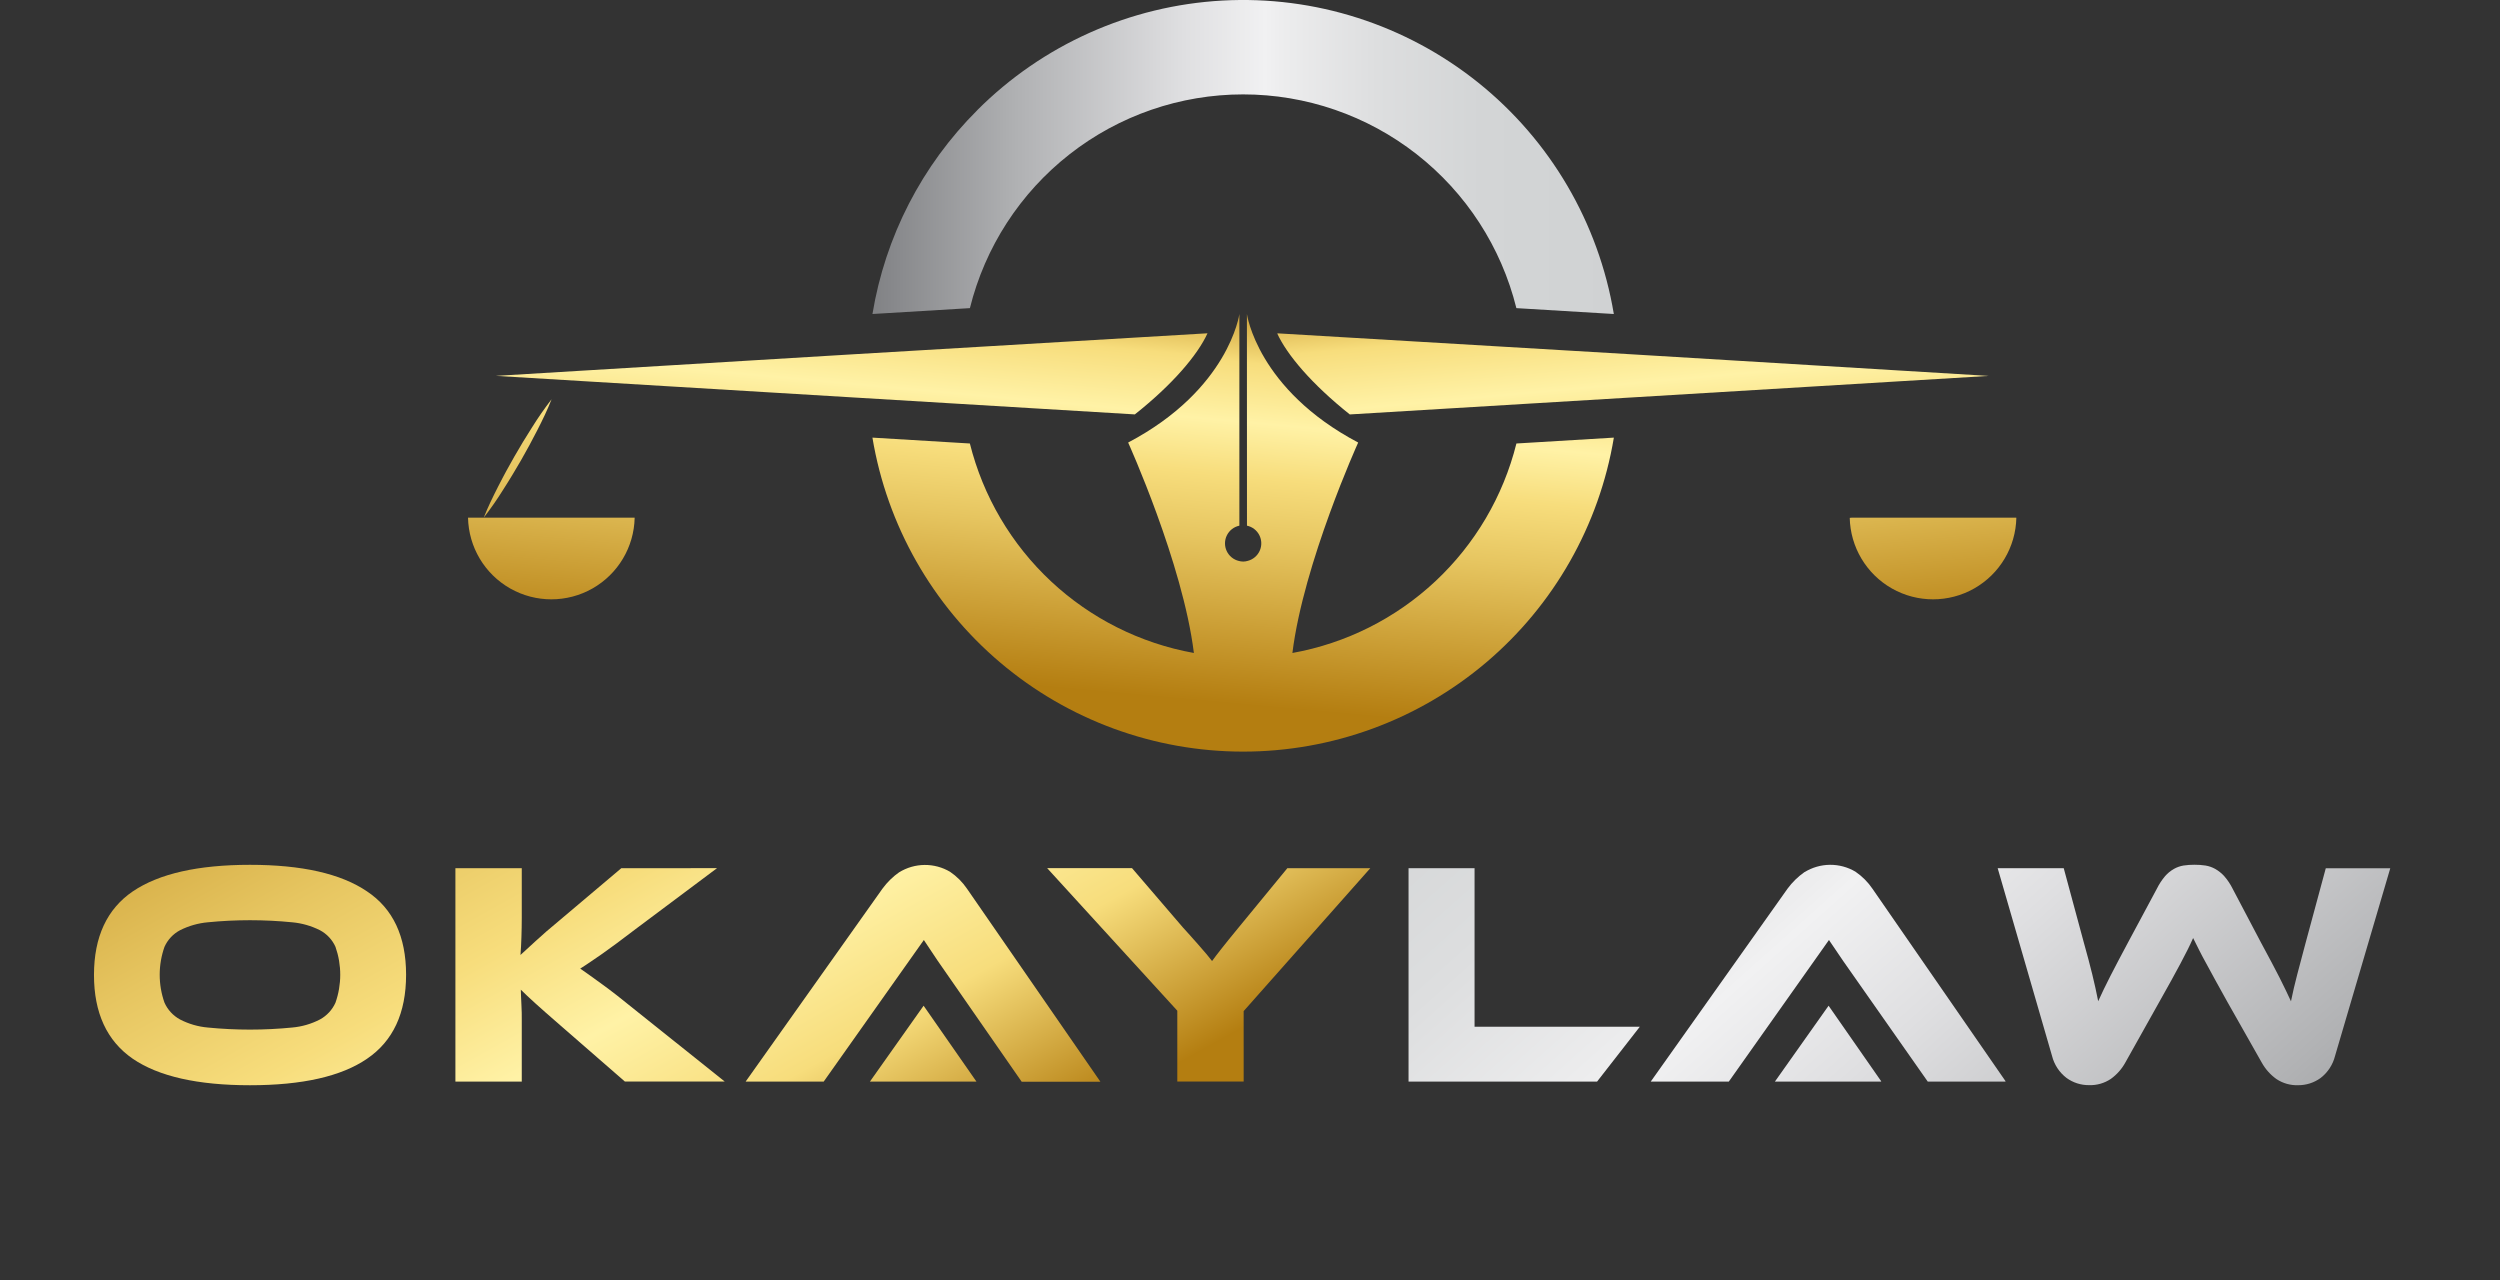 <svg id="katman_1" data-name="katman 1" xmlns="http://www.w3.org/2000/svg" xmlns:xlink="http://www.w3.org/1999/xlink" viewBox="0 0 736.54 377.23"><rect x="0" y="0" width="736.54" height="377.23" fill="#333333" stroke="none"/><defs><style>.cls-1{fill:none;}.cls-2{clip-path:url(#clip-path);}.cls-3{fill:url(#Adsız_degrade_2);}.cls-4{clip-path:url(#clip-path-2);}.cls-5{fill:url(#Adsız_degrade_3);}.cls-6{clip-path:url(#clip-path-3);}.cls-7{fill:url(#Adsız_degrade_4);}.cls-8{clip-path:url(#clip-path-4);}.cls-9{fill:url(#Adsız_degrade_5);}.cls-10{clip-path:url(#clip-path-5);}.cls-11{fill:url(#Adsız_degrade_6);}.cls-12{clip-path:url(#clip-path-6);}.cls-13{clip-path:url(#clip-path-7);}.cls-14{fill:url(#Adsız_degrade_8);}.cls-15{clip-path:url(#clip-path-8);}.cls-16{fill:url(#Adsız_degrade_9);}.cls-17{clip-path:url(#clip-path-9);}.cls-18{fill:url(#Adsız_degrade_10);}.cls-19{clip-path:url(#clip-path-10);}.cls-20{clip-path:url(#clip-path-11);}.cls-21{fill:url(#Adsız_degrade_12);}.cls-22{clip-path:url(#clip-path-12);}.cls-23{clip-path:url(#clip-path-13);}.cls-24{fill:url(#Adsız_degrade_14);}.cls-25{clip-path:url(#clip-path-14);}.cls-26{fill:url(#Adsız_degrade_15);}.cls-27{clip-path:url(#clip-path-15);}.cls-28{fill:url(#Adsız_degrade_16);}.cls-29{clip-path:url(#clip-path-16);}.cls-30{fill:url(#Adsız_degrade_17);}.cls-31{clip-path:url(#clip-path-17);}.cls-32{fill:url(#Adsız_degrade_18);}.cls-33{clip-path:url(#clip-path-18);}.cls-34{fill:url(#Adsız_degrade_19);}.cls-35{clip-path:url(#clip-path-19);}.cls-36{fill:url(#Adsız_degrade_20);}.cls-37{clip-path:url(#clip-path-20);}.cls-38{fill:url(#Adsız_degrade_21);}.cls-39{clip-path:url(#clip-path-21);}.cls-40{fill:url(#Adsız_degrade_22);}.cls-41{clip-path:url(#clip-path-22);}.cls-42{fill:url(#Adsız_degrade_23);}.cls-43{clip-path:url(#clip-path-23);}.cls-44{fill:url(#Adsız_degrade_24);}</style><clipPath id="clip-path" transform="translate(-594.36 -110.41)"><path class="cls-1" d="M882.32,142.84a110,110,0,0,0-30.92,60.08l28.71-1.73a82.94,82.94,0,0,1,161,0l28.71,1.73a110.73,110.73,0,0,0-187.52-60.08"/></clipPath><linearGradient id="Adsız_degrade_2" y1="1080" x2="1" y2="1080" gradientTransform="matrix(218.44, 0, 0, -218.44, 257.04, 235963.82)" gradientUnits="userSpaceOnUse"><stop offset="0" stop-color="#808184"/><stop offset="0.2" stop-color="#b1b2b4"/><stop offset="0.42" stop-color="#dfdfe1"/><stop offset="0.53" stop-color="#f1f1f2"/><stop offset="0.55" stop-color="#ededee"/><stop offset="0.68" stop-color="#dddedf"/><stop offset="0.82" stop-color="#d3d5d6"/><stop offset="1" stop-color="#d0d2d3"/></linearGradient><clipPath id="clip-path-2" transform="translate(-594.36 -110.41)"><path class="cls-1" d="M732.25,262.93a24.55,24.55,0,0,0,49.09,0Z"/></clipPath><linearGradient id="Adsız_degrade_3" y1="1079.99" x2="1" y2="1079.99" gradientTransform="matrix(145.78, 0, 0, -145.78, 711.38, 157713.79)" gradientUnits="userSpaceOnUse"><stop offset="0" stop-color="#b47e11"/><stop offset="0.15" stop-color="#b47e11"/><stop offset="0.19" stop-color="#ba861a"/><stop offset="0.48" stop-color="#e6c560"/><stop offset="0.61" stop-color="#f7dd7c"/><stop offset="0.72" stop-color="#fff2a6"/><stop offset="0.84" stop-color="#f7dd7c"/><stop offset="1" stop-color="#b47e11"/></linearGradient><clipPath id="clip-path-3" transform="translate(-594.36 -110.41)"><path class="cls-1" d="M736.87,262.93l20-34.9Z"/></clipPath><linearGradient id="Adsız_degrade_4" y1="1080" y2="1080" gradientTransform="matrix(145.78, 0, 0, -145.78, 672.68, 157685.15)" xlink:href="#Adsız_degrade_3"/><clipPath id="clip-path-4" transform="translate(-594.36 -110.41)"><path class="cls-1" d="M751.11,236.32q-2.72,4.25-5.21,8.6l-2.45,4.39c-.78,1.49-1.59,2.95-2.34,4.46-1.52,3-3,6-4.24,9.16,2.07-2.68,4-5.46,5.76-8.29.92-1.4,1.78-2.85,2.66-4.27l2.56-4.33c1.67-2.9,3.26-5.86,4.79-8.85s3-6,4.23-9.16c-2.07,2.68-4,5.46-5.76,8.29"/></clipPath><linearGradient id="Adsız_degrade_5" y1="1080" y2="1080" gradientTransform="matrix(145.78, 0, 0, -145.78, 672.42, 157685.15)" xlink:href="#Adsız_degrade_3"/><clipPath id="clip-path-5" transform="translate(-594.36 -110.41)"><path class="cls-1" d="M776.88,262.93l-20-34.9Z"/></clipPath><linearGradient id="Adsız_degrade_6" y1="1080" y2="1080" gradientTransform="matrix(145.78, 0, 0, -145.78, 690.87, 157685.15)" xlink:href="#Adsız_degrade_3"/><clipPath id="clip-path-6" transform="translate(-594.36 -110.41)"><path class="cls-1" d="M761.11,237.19c1.53,3,3.12,5.95,4.79,8.85l2.55,4.33c.89,1.42,1.74,2.87,2.67,4.27,1.81,2.83,3.68,5.61,5.76,8.29-1.27-3.14-2.72-6.17-4.24-9.16-.75-1.51-1.56-3-2.34-4.46l-2.45-4.39q-2.49-4.36-5.21-8.6c-1.81-2.83-3.69-5.61-5.77-8.29,1.26,3.14,2.72,6.17,4.24,9.16"/></clipPath><clipPath id="clip-path-7" transform="translate(-594.36 -110.41)"><path class="cls-1" d="M845.7,214.79l-105.25,6.36L845.7,227.5l83,5c11.19-8.86,18.54-17.59,21.41-23.9Z"/></clipPath><linearGradient id="Adsız_degrade_8" y1="1080" y2="1080" gradientTransform="matrix(146.58, 0, 0, -146.58, 736.43, 158526.32)" xlink:href="#Adsız_degrade_3"/><clipPath id="clip-path-8" transform="translate(-594.36 -110.41)"><path class="cls-1" d="M1139.32,262.93a24.55,24.55,0,0,0,49.09,0Z"/></clipPath><linearGradient id="Adsız_degrade_9" y1="1079.99" y2="1079.99" gradientTransform="matrix(0, -145.78, 145.78, 0, -156274.72, 320.94)" xlink:href="#Adsız_degrade_3"/><clipPath id="clip-path-9" transform="translate(-594.36 -110.41)"><path class="cls-1" d="M1183.78,262.93l-20-34.9Z"/></clipPath><linearGradient id="Adsız_degrade_10" y1="1080" y2="1080" gradientTransform="translate(-156265.89 319.93) rotate(-90) scale(145.78)" xlink:href="#Adsız_degrade_3"/><clipPath id="clip-path-10" transform="translate(-594.36 -110.41)"><path class="cls-1" d="M1168,237.19c1.53,3,3.12,5.95,4.79,8.85l2.55,4.33c.89,1.42,1.74,2.87,2.66,4.27,1.81,2.83,3.69,5.61,5.76,8.29-1.26-3.14-2.72-6.17-4.24-9.16-.74-1.51-1.55-3-2.34-4.46l-2.44-4.39c-1.66-2.91-3.41-5.77-5.22-8.6s-3.69-5.61-5.76-8.29c1.26,3.14,2.72,6.17,4.24,9.16"/></clipPath><clipPath id="clip-path-11" transform="translate(-594.36 -110.41)"><path class="cls-1" d="M1143.78,262.93l20-34.9Z"/></clipPath><linearGradient id="Adsız_degrade_12" y1="1080" y2="1080" gradientTransform="matrix(0, -145.78, 145.78, 0, -156285.89, 321.25)" xlink:href="#Adsız_degrade_3"/><clipPath id="clip-path-12" transform="translate(-594.36 -110.41)"><path class="cls-1" d="M1158,236.32q-2.71,4.25-5.21,8.6l-2.45,4.39c-.78,1.49-1.6,2.95-2.34,4.46-1.52,3-3,6-4.24,9.16,2.07-2.68,4-5.46,5.76-8.29.92-1.4,1.77-2.85,2.66-4.27l2.56-4.33c1.67-2.9,3.26-5.86,4.78-8.85s3-6,4.24-9.16c-2.07,2.68-4,5.46-5.76,8.29"/></clipPath><clipPath id="clip-path-13" transform="translate(-594.36 -110.41)"><path class="cls-1" d="M992,232.51l83-5,105.24-6.35L1075,214.79l-104.37-6.18c2.87,6.31,10.22,15,21.4,23.9"/></clipPath><linearGradient id="Adsız_degrade_14" y1="1080" y2="1080" gradientTransform="translate(-157230.37 329.18) rotate(-90) scale(146.58)" xlink:href="#Adsız_degrade_3"/><clipPath id="clip-path-14" transform="translate(-594.36 -110.41)"><path class="cls-1" d="M961.74,265.28a5.33,5.33,0,0,1,.27,10.36,5,5,0,0,1-1.4.22,5.25,5.25,0,0,1-1.26-.18,5.33,5.33,0,0,1,.15-10.4V202.92s-3,22.19-32.77,37.87c0,0,16.09,35.53,19.37,62a83.21,83.21,0,0,1-66-61.72l-28.71-1.73a110.73,110.73,0,0,0,218.44,0l-28.71,1.73a83.19,83.19,0,0,1-66,61.72c3.29-26.5,19.38-62,19.38-62-29.73-15.68-32.78-37.87-32.78-37.87Z"/></clipPath><linearGradient id="Adsız_degrade_15" y1="1079.98" y2="1079.98" gradientTransform="matrix(145.78, 0, 0, -145.78, 888.52, 157704.47)" xlink:href="#Adsız_degrade_3"/><clipPath id="clip-path-15" transform="translate(-594.36 -110.41)"><path class="cls-1" d="M859.35,367.33a21.45,21.45,0,0,0-5,4.89l-40.32,56.85h23l29.51-41.72,4,6,24.83,35.76h23.19l-39.29-56.85a18.91,18.91,0,0,0-5-5,14.49,14.49,0,0,0-15,.14"/></clipPath><linearGradient id="Adsız_degrade_16" y1="1080.05" y2="1080.05" gradientTransform="matrix(0, 326.78, 326.78, 0, -352075.49, 127.96)" xlink:href="#Adsız_degrade_3"/><clipPath id="clip-path-16" transform="translate(-594.36 -110.41)"><polygon class="cls-1" points="850.65 429.07 882.04 429.07 866.47 406.71 850.65 429.07"/></clipPath><linearGradient id="Adsız_degrade_17" y1="1080.02" y2="1080.02" gradientTransform="matrix(0, 326.78, 326.78, 0, -352065.33, 130.63)" xlink:href="#Adsız_degrade_3"/><clipPath id="clip-path-17" transform="translate(-594.36 -110.41)"><path class="cls-1" d="M655.6,413.14a21.93,21.93,0,0,1-8.22-2.39,10.53,10.53,0,0,1-4.56-4.94,24.67,24.67,0,0,1,0-16.44,10.28,10.28,0,0,1,4.56-4.89,22.73,22.73,0,0,1,8.22-2.35,126.44,126.44,0,0,1,24.81,0,22.73,22.73,0,0,1,8.23,2.35,10.28,10.28,0,0,1,4.56,4.89,24.83,24.83,0,0,1,0,16.44,10.53,10.53,0,0,1-4.56,4.94,21.93,21.93,0,0,1-8.23,2.39,126.44,126.44,0,0,1-24.81,0M633.52,373q-11.46,7.8-11.47,24.62t11.42,24.71q11.43,7.81,34.54,7.81t34.49-7.81Q714,414.52,714,397.59T702.45,373q-11.51-7.8-34.44-7.8T633.52,373"/></clipPath><linearGradient id="Adsız_degrade_18" y1="1080" y2="1080" gradientTransform="matrix(0, 326.78, 326.78, 0, -352258.22, 224.98)" xlink:href="#Adsız_degrade_3"/><clipPath id="clip-path-18" transform="translate(-594.36 -110.41)"><path class="cls-1" d="M777.4,366.2l-18.14,15.32q-4.32,3.57-7,6.06c-1.79,1.66-3.3,3.05-4.56,4.18.13-1.63.22-3.38.28-5.26s.1-3.79.1-5.73V366.2H728.53v62.87h19.55V411c0-1.51,0-3-.1-4.56s-.12-3-.18-4.46c1.06,1.06,2.46,2.38,4.18,3.94s4.21,3.76,7.47,6.58l19,16.54h29.42l-26-20.77q-6.12-5-10-7.8c-2.57-1.88-4.76-3.44-6.57-4.7,1-.62,2-1.28,3.05-2s2.18-1.47,3.43-2.35,2.68-1.91,4.28-3.1,3.43-2.57,5.49-4.14l24.06-18Z"/></clipPath><linearGradient id="Adsız_degrade_19" y1="1080" y2="1080" gradientTransform="matrix(0, 326.78, 326.78, 0, -352159.01, 175.98)" xlink:href="#Adsız_degrade_3"/><clipPath id="clip-path-19" transform="translate(-594.36 -110.41)"><path class="cls-1" d="M973.63,366.2l-14.29,17.39c-2.25,2.75-4,4.88-5.17,6.39s-2.1,2.69-2.72,3.57c-.32-.44-.85-1.1-1.6-2l-2.44-2.82-2.54-2.86-2-2.21-15-17.48h-25l38.34,42v20.86h19.55V408.3l37.31-42.1Z"/></clipPath><linearGradient id="Adsız_degrade_20" y1="1079.95" y2="1079.95" gradientTransform="matrix(0, 326.78, 326.78, 0, -351960.39, 87.03)" xlink:href="#Adsız_degrade_3"/><clipPath id="clip-path-20" transform="translate(-594.36 -110.41)"><polygon class="cls-1" points="1009.34 366.2 1009.34 429.07 1064.88 429.07 1077.47 412.91 1028.79 412.91 1028.79 366.2 1009.34 366.2"/></clipPath><linearGradient id="Adsız_degrade_21" x1="0" y1="1079.96" x2="1" y2="1079.96" gradientTransform="matrix(0, -388.15, -388.15, 0, 420232.5, 647.66)" xlink:href="#Adsız_degrade_2"/><clipPath id="clip-path-21" transform="translate(-594.36 -110.41)"><path class="cls-1" d="M1237.7,365.4a8.69,8.69,0,0,0-2.86,1,10,10,0,0,0-2.59,2.11,18.14,18.14,0,0,0-2.44,3.72L1221.35,388q-3.28,6.12-5.31,10.1t-3.52,7.29q-.75-3.86-1.74-7.9t-2.49-9.39l-5.92-21.9h-19.46l16,55.26a11.8,11.8,0,0,0,4.28,6.53,11.12,11.12,0,0,0,6.62,2.12,10.87,10.87,0,0,0,6.44-1.84,14.59,14.59,0,0,0,4.28-4.84l10-17.85q2.07-3.68,3.57-6.39c1-1.82,1.9-3.46,2.68-4.94s1.47-2.8,2.07-4,1.14-2.35,1.64-3.48q.86,1.7,1.74,3.48t2.12,4l2.72,5q1.5,2.77,3.57,6.44l10.06,17.76a14.66,14.66,0,0,0,4.37,4.89,10.87,10.87,0,0,0,6.34,1.79,11.17,11.17,0,0,0,6.63-2.12,11.84,11.84,0,0,0,4.27-6.53l16.26-55.26h-19l-5.92,21.9q-1.41,5.26-2.49,9.39t-1.84,7.9l-1.55-3.29c-.53-1.13-1.14-2.37-1.83-3.71s-1.47-2.85-2.35-4.51-1.91-3.59-3.1-5.78l-8.36-15.88a17.34,17.34,0,0,0-2.49-3.72,10.69,10.69,0,0,0-2.64-2.11,8.77,8.77,0,0,0-2.86-1,21.06,21.06,0,0,0-3.29-.23,20.33,20.33,0,0,0-3.2.23"/></clipPath><linearGradient id="Adsız_degrade_22" x1="0" y1="1080.02" x2="1" y2="1080.02" gradientTransform="matrix(0, -388.15, -388.15, 0, 420453.27, 515.78)" xlink:href="#Adsız_degrade_2"/><clipPath id="clip-path-22" transform="translate(-594.36 -110.41)"><path class="cls-1" d="M1126,367.33a21.85,21.85,0,0,0-5,4.89l-40.31,56.85h23l29.51-41.72,4.19,6.18,24.92,35.54h23L1146,372.22a19,19,0,0,0-5-5,14.49,14.49,0,0,0-15,.14"/></clipPath><linearGradient id="Adsız_degrade_23" x1="0" y1="1079.96" x2="1" y2="1079.96" gradientTransform="matrix(0, -388.15, -388.15, 0, 420320.85, 587.98)" xlink:href="#Adsız_degrade_2"/><clipPath id="clip-path-23" transform="translate(-594.36 -110.41)"><polygon class="cls-1" points="1117.27 429.07 1148.66 429.07 1133.09 406.71 1117.27 429.07"/></clipPath><linearGradient id="Adsız_degrade_24" x1="0" y1="1079.99" x2="1" y2="1079.99" gradientTransform="matrix(0, -388.15, -388.15, 0, 420331.92, 592.81)" xlink:href="#Adsız_degrade_2"/></defs><title>logo-okaylaw</title><g class="cls-2"><rect class="cls-3" x="257.04" width="218.44" height="92.51"/></g><g class="cls-4"><rect class="cls-5" x="742.29" y="249.62" width="29.01" height="51.16" transform="translate(-182.04 892.66) rotate(-84.66)"/></g><g class="cls-6"><rect class="cls-7" x="728.57" y="233.9" width="36.61" height="23.17" transform="translate(-161.45 855.84) rotate(-84.66)"/></g><g class="cls-8"><rect class="cls-9" x="728.57" y="233.9" width="36.61" height="23.17" transform="translate(-161.45 855.84) rotate(-84.66)"/></g><g class="cls-10"><rect class="cls-11" x="748.57" y="233.9" width="36.6" height="23.16" transform="translate(-143.31 875.75) rotate(-84.66)"/></g><g class="cls-12"><rect class="cls-11" x="748.57" y="233.9" width="36.6" height="23.16" transform="translate(-143.31 875.75) rotate(-84.66)"/></g><g class="cls-13"><rect class="cls-14" x="823.6" y="115.09" width="43.31" height="210.93" transform="translate(-47.41 931.19) rotate(-84.66)"/></g><g class="cls-15"><rect class="cls-16" x="1138.28" y="260.69" width="51.16" height="29.01" transform="translate(-614.93 -0.84) rotate(-5.34)"/></g><g class="cls-17"><rect class="cls-18" x="1162.2" y="227.18" width="23.17" height="36.61" transform="translate(-612.12 -0.05) rotate(-5.34)"/></g><g class="cls-19"><rect class="cls-18" x="1162.2" y="227.18" width="23.17" height="36.61" transform="translate(-612.12 -0.05) rotate(-5.34)"/></g><g class="cls-20"><rect class="cls-21" x="1142.2" y="227.18" width="23.17" height="36.61" transform="translate(-612.2 -1.9) rotate(-5.34)"/></g><g class="cls-22"><rect class="cls-21" x="1142.2" y="227.18" width="23.17" height="36.61" transform="translate(-612.2 -1.9) rotate(-5.34)"/></g><g class="cls-23"><rect class="cls-24" x="969.93" y="198.9" width="210.93" height="43.31" transform="translate(-610.22 -9.31) rotate(-5.34)"/></g><g class="cls-25"><rect class="cls-26" x="886.26" y="152.65" width="148.74" height="229.5" transform="translate(10.57 1088.54) rotate(-84.66)"/></g><g class="cls-27"><rect class="cls-28" x="805.11" y="343.68" width="122.49" height="106.88" transform="translate(-677.91 363.84) rotate(-29.27)"/></g><g class="cls-29"><rect class="cls-30" x="847.19" y="400.46" width="38.32" height="34.86" transform="translate(-688.07 366.49) rotate(-29.27)"/></g><g class="cls-31"><rect class="cls-32" x="612.05" y="346.84" width="111.93" height="101.58" transform="translate(-703.48 266.94) rotate(-29.27)"/></g><g class="cls-33"><rect class="cls-34" x="718.23" y="350.82" width="99.93" height="93.62" transform="translate(-690.7 315.91) rotate(-29.27)"/></g><g class="cls-35"><rect class="cls-36" x="893.57" y="346.94" width="113.78" height="101.39" transform="translate(-667.43 405.02) rotate(-29.27)"/></g><g class="cls-37"><rect class="cls-38" x="997.05" y="351.48" width="92.7" height="92.32" transform="translate(-592.03 690.91) rotate(-42.06)"/></g><g class="cls-39"><rect class="cls-40" x="1176.06" y="334.78" width="129.4" height="125.71" transform="translate(-541.21 823.11) rotate(-42.06)"/></g><g class="cls-41"><rect class="cls-42" x="1072.73" y="338.36" width="120.47" height="117.51" transform="translate(-568.62 750.77) rotate(-42.06)"/></g><g class="cls-43"><rect class="cls-44" x="1113.82" y="399.07" width="38.29" height="37.63" transform="translate(-582.54 756.12) rotate(-42.06)"/></g></svg>
